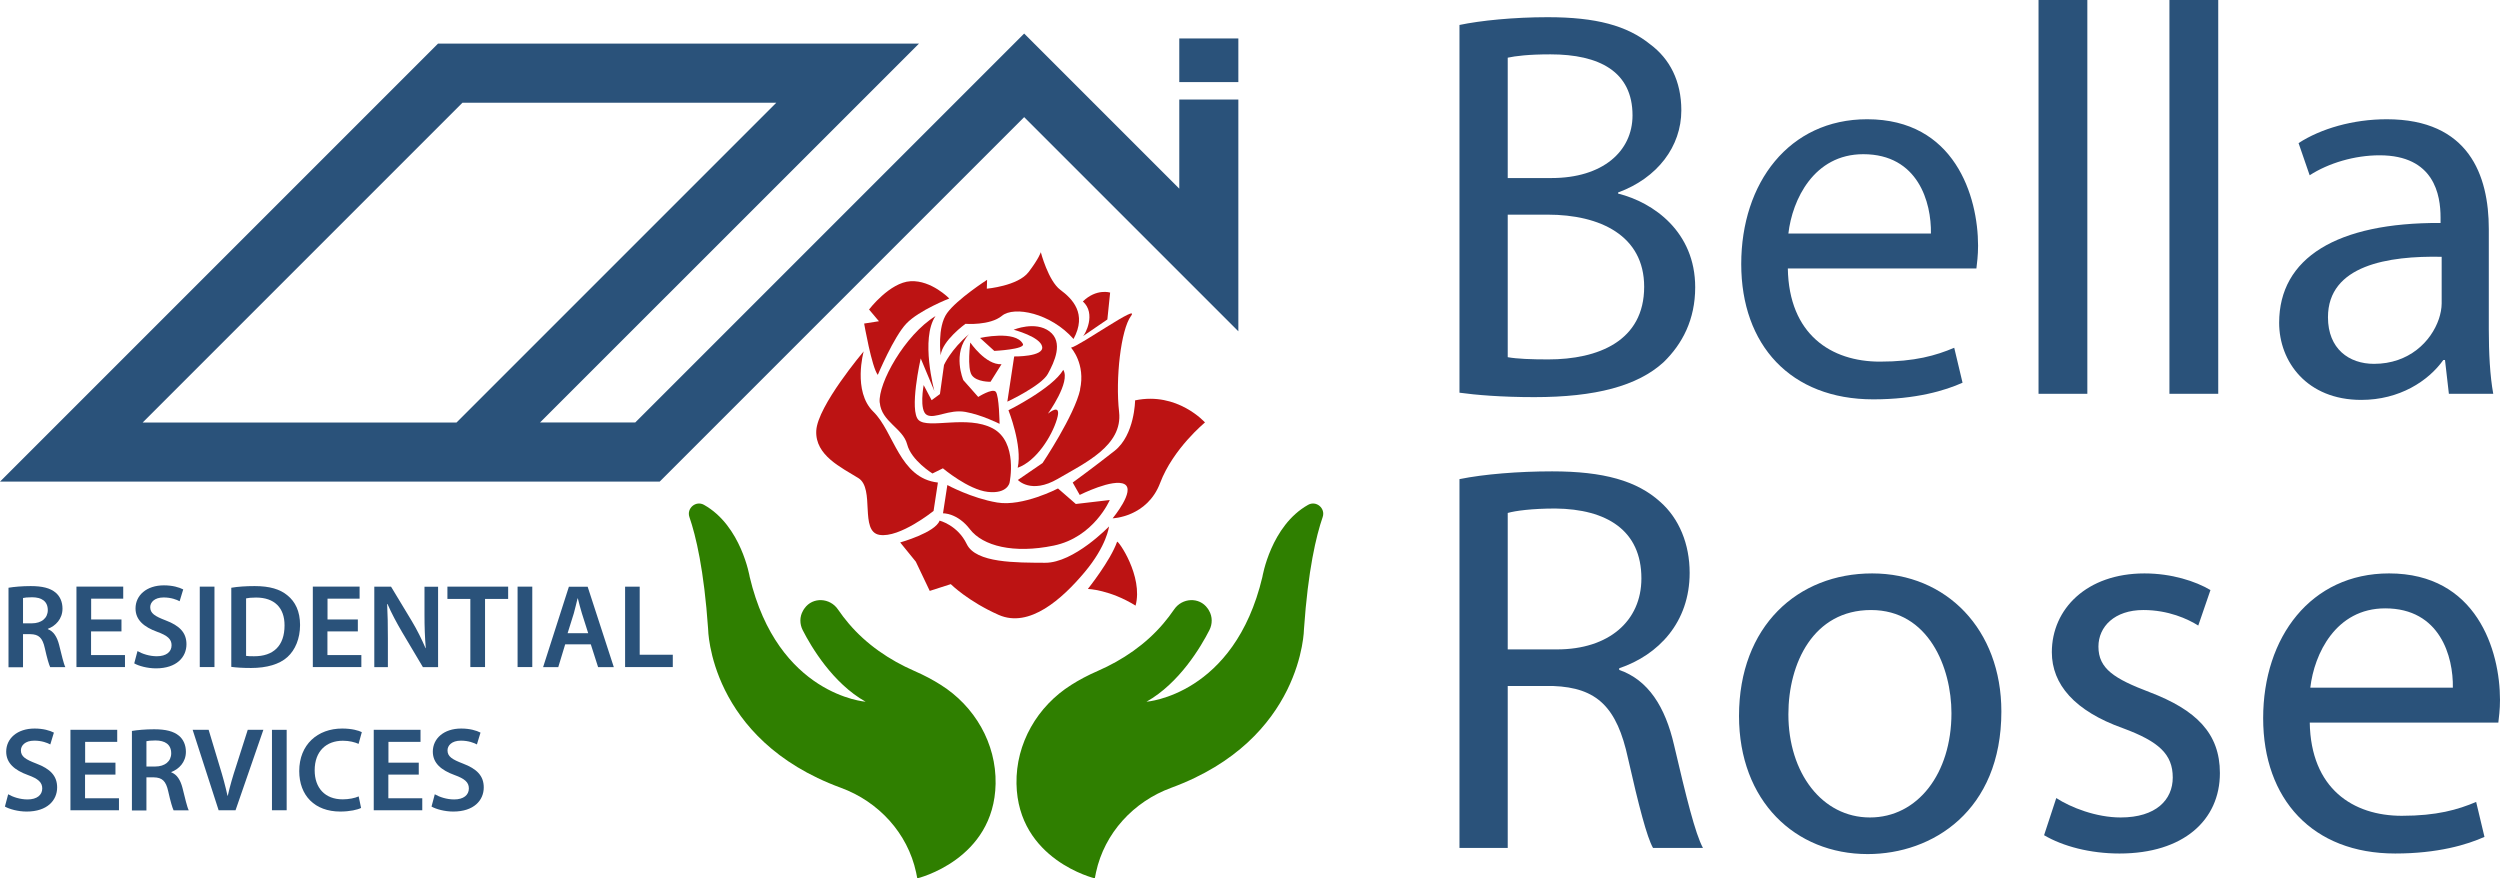 <?xml version="1.0" encoding="UTF-8"?><svg id="uuid-32a92963-db6c-45ee-80ec-fb5b5e35c7d5" xmlns="http://www.w3.org/2000/svg" viewBox="0 0 270.44 95.02"><defs><style>.uuid-66d16fff-d221-4bbd-946a-4415542ef9fd{fill:#2f7f00;}.uuid-1bb6a353-9ad9-41cc-86de-810c2b056413{fill:#bc1313;}.uuid-2c8d4615-56c1-47eb-876d-44c8335ca63a{fill:#2a527a;}</style></defs><g id="uuid-9dd1b560-9ef9-4bf3-aded-d19ffeb38a5e"><g><path class="uuid-1bb6a353-9ad9-41cc-86de-810c2b056413" d="M116.38,54.52l-1.93-1.68s-3.82,1.99-6.58,1.52c-2.76-.46-5.39-1.89-5.39-1.89l-.47,3.06s1.54-.07,2.92,1.73c1.39,1.8,4.71,2.66,9.06,1.76s6.06-4.93,6.06-4.93l-3.68,.43Z"/><path class="uuid-1bb6a353-9ad9-41cc-86de-810c2b056413" d="M101.46,52.2c-4.17-.47-4.74-5.47-6.99-7.67-2.25-2.2-1.04-6.52-1.04-6.52,0,0-5,5.91-5.13,8.59s2.74,3.98,4.56,5.12c1.82,1.14,.09,5.78,2.28,6.14s5.85-2.59,5.85-2.59l.47-3.08Z"/><path class="uuid-1bb6a353-9ad9-41cc-86de-810c2b056413" d="M95.17,43.55c.18,2.08,2.51,2.77,2.96,4.51,.44,1.74,2.74,3.16,2.74,3.16l1.13-.56s2.72,2.3,4.85,2.55c2.13,.24,2.36-.99,2.36-.99,0,0,.94-4.41-1.82-5.88s-6.94,.09-8.01-.89c-1.07-.98,.22-6.68,.22-6.68l1.48,3.54s-1.54-5.68,.12-8.12c-3.34,2.06-6.22,7.28-6.04,9.36Z"/><path class="uuid-1bb6a353-9ad9-41cc-86de-810c2b056413" d="M100.58,63.92l2.27-.73s1.87,1.86,5.19,3.33c3.32,1.46,6.86-1.73,9.28-4.61,2.42-2.88,2.65-4.96,2.65-4.96,0,0-3.8,3.95-6.92,3.93-3.12-.02-7.48,.04-8.47-2.02-.99-2.06-2.94-2.54-2.94-2.54-.45,1.29-4.26,2.36-4.26,2.36l1.69,2.08,1.51,3.17Z"/><path class="uuid-1bb6a353-9ad9-41cc-86de-810c2b056413" d="M94.95,40.57s1.73-4.14,3.1-5.57c1.37-1.44,4.64-2.71,4.64-2.71,0,0-1.93-1.99-4.18-1.87-2.26,.12-4.5,3.06-4.5,3.06l1.07,1.27-1.6,.25s.82,4.73,1.48,5.56Z"/><path class="uuid-1bb6a353-9ad9-41cc-86de-810c2b056413" d="M101.76,38.44c.15-1.59,2.68-3.41,2.68-3.41,0,0,2.64,.21,3.95-.87,1.31-1.08,5.27-.3,7.74,2.51,1.49-2.75-.13-4.35-1.43-5.32-1.3-.97-2.11-4.07-2.11-4.07,0,0-.18,.65-1.32,2.15-1.14,1.5-4.52,1.8-4.52,1.8l.03-.96s-3.24,2.09-4.33,3.6c-1.09,1.51-.69,4.57-.69,4.57Z"/><path class="uuid-1bb6a353-9ad9-41cc-86de-810c2b056413" d="M99.92,41.64s-.52,2.79,.35,3.25c.86,.46,2.39-.65,4.17-.33,1.78,.32,3.69,1.29,3.69,1.29,0,0-.04-3.09-.42-3.48-.38-.39-1.89,.57-1.89,.57l-1.61-1.82s-1.25-2.9,.61-4.97c-1.96,1.66-2.7,3.33-2.7,3.33l-.44,3.15-.9,.66-.86-1.63Z"/><path class="uuid-1bb6a353-9ad9-41cc-86de-810c2b056413" d="M110.09,50.6c1.99-.71,3.69-3.38,4.25-5.27,.56-1.89-.98-.58-.98-.58,0,0,2.48-3.43,1.66-4.74-1.16,2-5.93,4.37-5.93,4.37,0,0,1.53,3.82,1,6.22Z"/><path class="uuid-1bb6a353-9ad9-41cc-86de-810c2b056413" d="M109.71,38.56l-.74,4.89s3.67-1.72,4.38-3c.71-1.29,1.72-3.44,.18-4.6s-3.88-.18-3.88-.18c0,0,2.91,.76,3.09,1.85,.18,1.09-3.03,1.04-3.03,1.04Z"/><path class="uuid-1bb6a353-9ad9-41cc-86de-810c2b056413" d="M105.13,40.59c.53,.75,2.02,.71,2.02,.71l1.19-1.9c-1.72,.1-3.38-2.35-3.38-2.35,0,0-.36,2.79,.17,3.54Z"/><path class="uuid-1bb6a353-9ad9-41cc-86de-810c2b056413" d="M106.01,36.55l1.55,1.41s3.4-.17,3.09-.76c-.8-1.51-4.64-.64-4.64-.64Z"/><path class="uuid-1bb6a353-9ad9-41cc-86de-810c2b056413" d="M116.85,42.14c-.62,2.8-4.07,7.95-4.07,7.95l-2.67,1.83s1.42,1.57,4.32-.12c2.9-1.7,7.04-3.58,6.63-7.23-.41-3.65,.2-8.91,1.28-10.38,1.08-1.47-5.48,3.2-6.48,3.42,0,0,1.6,1.74,.97,4.54Z"/><path class="uuid-1bb6a353-9ad9-41cc-86de-810c2b056413" d="M117.17,36.35c.18-.12,2.62-1.79,2.62-1.79l.3-2.91s-1.48-.47-2.95,.96c1.48,1.33,.22,3.6,.02,3.75Z"/><path class="uuid-1bb6a353-9ad9-41cc-86de-810c2b056413" d="M117.17,36.35s0,0,0,0c-.01,0-.02,.01,0,0Z"/><path class="uuid-1bb6a353-9ad9-41cc-86de-810c2b056413" d="M120.57,48.77c-2.19,1.73-4.53,3.43-4.53,3.43l.76,1.34s3.64-1.83,4.85-1.16c1.21,.67-1.29,3.69-1.29,3.69,0,0,3.74-.12,5.14-3.83,1.4-3.71,4.85-6.54,4.85-6.54,0,0-2.98-3.35-7.56-2.39,0,0-.03,3.74-2.23,5.47Z"/><path class="uuid-1bb6a353-9ad9-41cc-86de-810c2b056413" d="M122.84,65.52c.86-3.19-1.92-7.15-2-6.91-.72,2.05-3.16,5.1-3.16,5.1,0,0,2.37,.07,5.17,1.81Z"/></g><g><path class="uuid-2c8d4615-56c1-47eb-876d-44c8335ca63a" d="M157.88,2.7c2.28-.48,5.88-.84,9.54-.84,5.22,0,8.58,.9,11.1,2.94,2.1,1.56,3.36,3.96,3.36,7.14,0,3.9-2.58,7.32-6.84,8.88v.12c3.84,.96,8.34,4.14,8.34,10.14,0,3.48-1.38,6.12-3.42,8.1-2.82,2.58-7.38,3.78-13.98,3.78-3.6,0-6.36-.24-8.1-.48V2.7Zm5.22,16.56h4.74c5.52,0,8.76-2.88,8.76-6.78,0-4.74-3.6-6.6-8.88-6.6-2.4,0-3.78,.18-4.62,.36v13.02Zm0,19.38c1.02,.18,2.52,.24,4.38,.24,5.4,0,10.38-1.98,10.38-7.86,0-5.52-4.74-7.8-10.44-7.8h-4.32v15.42Z"/><path class="uuid-2c8d4615-56c1-47eb-876d-44c8335ca63a" d="M193.4,29.04c.12,7.14,4.68,10.08,9.96,10.08,3.78,0,6.06-.66,8.04-1.5l.9,3.78c-1.86,.84-5.04,1.8-9.66,1.8-8.94,0-14.28-5.88-14.28-14.64s5.16-15.66,13.62-15.66c9.48,0,12,8.34,12,13.68,0,1.08-.12,1.92-.18,2.46h-20.4Zm15.48-3.78c.06-3.36-1.38-8.58-7.32-8.58-5.34,0-7.68,4.92-8.1,8.58h15.42Z"/><path class="uuid-2c8d4615-56c1-47eb-876d-44c8335ca63a" d="M220.52,0h5.28V42.6h-5.28V0Z"/><path class="uuid-2c8d4615-56c1-47eb-876d-44c8335ca63a" d="M234.68,0h5.28V42.6h-5.28V0Z"/><path class="uuid-2c8d4615-56c1-47eb-876d-44c8335ca63a" d="M264.91,42.6l-.42-3.66h-.18c-1.62,2.28-4.74,4.32-8.88,4.32-5.88,0-8.88-4.14-8.88-8.34,0-7.02,6.24-10.86,17.46-10.8v-.6c0-2.4-.66-6.72-6.6-6.72-2.7,0-5.52,.84-7.56,2.16l-1.2-3.48c2.4-1.56,5.88-2.58,9.54-2.58,8.88,0,11.04,6.06,11.04,11.88v10.86c0,2.52,.12,4.98,.48,6.96h-4.8Zm-.78-14.82c-5.76-.12-12.3,.9-12.3,6.54,0,3.42,2.28,5.04,4.98,5.04,3.78,0,6.18-2.4,7.02-4.86,.18-.54,.3-1.14,.3-1.68v-5.04Z"/></g><g><path class="uuid-2c8d4615-56c1-47eb-876d-44c8335ca63a" d="M157.88,51.83c2.64-.54,6.42-.84,10.02-.84,5.58,0,9.18,1.02,11.7,3.3,2.04,1.8,3.18,4.56,3.18,7.68,0,5.34-3.36,8.88-7.62,10.32v.18c3.12,1.08,4.98,3.96,5.94,8.16,1.32,5.64,2.28,9.54,3.12,11.1h-5.4c-.66-1.14-1.56-4.62-2.7-9.66-1.2-5.58-3.36-7.68-8.1-7.86h-4.92v17.52h-5.22V51.83Zm5.22,18.42h5.34c5.58,0,9.12-3.06,9.12-7.68,0-5.22-3.78-7.5-9.3-7.56-2.52,0-4.32,.24-5.16,.48v14.76Z"/><path class="uuid-2c8d4615-56c1-47eb-876d-44c8335ca63a" d="M216.5,76.97c0,10.74-7.44,15.42-14.46,15.42-7.86,0-13.92-5.76-13.92-14.94,0-9.72,6.36-15.42,14.4-15.42s13.98,6.06,13.98,14.94Zm-23.04,.3c0,6.36,3.66,11.16,8.82,11.16s8.82-4.74,8.82-11.28c0-4.92-2.46-11.16-8.7-11.16s-8.94,5.76-8.94,11.28Z"/><path class="uuid-2c8d4615-56c1-47eb-876d-44c8335ca63a" d="M222.44,86.33c1.56,1.02,4.32,2.1,6.96,2.1,3.84,0,5.64-1.92,5.64-4.32,0-2.52-1.5-3.9-5.4-5.34-5.22-1.86-7.68-4.74-7.68-8.22,0-4.68,3.78-8.52,10.02-8.52,2.94,0,5.52,.84,7.14,1.8l-1.32,3.84c-1.14-.72-3.24-1.68-5.94-1.68-3.12,0-4.86,1.8-4.86,3.96,0,2.4,1.74,3.48,5.52,4.92,5.04,1.92,7.62,4.44,7.62,8.76,0,5.1-3.96,8.7-10.86,8.7-3.18,0-6.12-.78-8.16-1.98l1.32-4.02Z"/><path class="uuid-2c8d4615-56c1-47eb-876d-44c8335ca63a" d="M249.86,78.17c.12,7.14,4.68,10.08,9.96,10.08,3.78,0,6.06-.66,8.04-1.5l.9,3.78c-1.86,.84-5.04,1.8-9.66,1.8-8.94,0-14.28-5.88-14.28-14.64s5.16-15.66,13.62-15.66c9.48,0,12,8.34,12,13.68,0,1.08-.12,1.92-.18,2.46h-20.4Zm15.48-3.78c.06-3.36-1.38-8.58-7.32-8.58-5.34,0-7.68,4.92-8.1,8.58h15.42Z"/></g><g><path class="uuid-2c8d4615-56c1-47eb-876d-44c8335ca63a" d="M.92,63.58c.59-.1,1.48-.18,2.4-.18,1.25,0,2.1,.21,2.69,.7,.48,.4,.75,1.01,.75,1.74,0,1.12-.76,1.88-1.58,2.18v.04c.62,.23,.99,.84,1.21,1.68,.27,1.08,.5,2.09,.68,2.43h-1.64c-.13-.26-.34-.97-.58-2.05-.25-1.14-.66-1.5-1.56-1.52h-.8v3.58H.92v-8.58Zm1.57,3.85h.94c1.07,0,1.74-.57,1.74-1.43,0-.96-.67-1.39-1.7-1.39-.5,0-.83,.04-.98,.08v2.75Z"/><path class="uuid-2c8d4615-56c1-47eb-876d-44c8335ca63a" d="M13.13,68.3h-3.28v2.56h3.67v1.3h-5.25v-8.7h5.06v1.3h-3.47v2.25h3.28v1.29Z"/><path class="uuid-2c8d4615-56c1-47eb-876d-44c8335ca63a" d="M14.87,70.43c.52,.3,1.29,.56,2.1,.56,1.02,0,1.59-.48,1.59-1.19,0-.66-.44-1.05-1.55-1.45-1.43-.52-2.35-1.28-2.35-2.53,0-1.42,1.19-2.5,3.07-2.5,.94,0,1.64,.21,2.09,.44l-.39,1.28c-.31-.17-.92-.41-1.73-.41-1.01,0-1.45,.54-1.45,1.05,0,.67,.5,.98,1.67,1.43,1.51,.57,2.25,1.33,2.25,2.58,0,1.39-1.06,2.61-3.3,2.61-.92,0-1.87-.26-2.35-.54l.35-1.32Z"/><path class="uuid-2c8d4615-56c1-47eb-876d-44c8335ca63a" d="M23.2,63.46v8.7h-1.59v-8.7h1.59Z"/><path class="uuid-2c8d4615-56c1-47eb-876d-44c8335ca63a" d="M25.02,63.58c.7-.12,1.59-.18,2.53-.18,1.63,0,2.75,.34,3.55,1.01,.84,.68,1.36,1.72,1.36,3.2s-.53,2.71-1.36,3.46c-.86,.79-2.25,1.19-3.94,1.19-.93,0-1.63-.05-2.14-.12v-8.56Zm1.59,7.37c.22,.04,.56,.04,.88,.04,2.07,.01,3.29-1.12,3.29-3.33,.01-1.92-1.1-3.02-3.08-3.02-.5,0-.87,.04-1.08,.09v6.22Z"/><path class="uuid-2c8d4615-56c1-47eb-876d-44c8335ca63a" d="M38.7,68.3h-3.28v2.56h3.67v1.3h-5.25v-8.7h5.06v1.3h-3.47v2.25h3.28v1.29Z"/><path class="uuid-2c8d4615-56c1-47eb-876d-44c8335ca63a" d="M40.49,72.16v-8.7h1.81l2.25,3.73c.58,.97,1.08,1.98,1.48,2.92h.03c-.1-1.16-.14-2.28-.14-3.61v-3.03h1.47v8.7h-1.64l-2.27-3.82c-.56-.96-1.14-2.03-1.56-3.01h-.04c.06,1.14,.08,2.28,.08,3.72v3.11h-1.46Z"/><path class="uuid-2c8d4615-56c1-47eb-876d-44c8335ca63a" d="M50.88,64.79h-2.48v-1.33h6.57v1.33h-2.5v7.37h-1.59v-7.37Z"/><path class="uuid-2c8d4615-56c1-47eb-876d-44c8335ca63a" d="M57.58,63.46v8.7h-1.59v-8.7h1.59Z"/><path class="uuid-2c8d4615-56c1-47eb-876d-44c8335ca63a" d="M61.14,69.7l-.75,2.47h-1.64l2.79-8.7h2.03l2.83,8.7h-1.7l-.79-2.47h-2.76Zm2.49-1.2l-.68-2.14c-.17-.53-.31-1.12-.44-1.63h-.03c-.13,.5-.26,1.11-.41,1.63l-.67,2.14h2.23Z"/><path class="uuid-2c8d4615-56c1-47eb-876d-44c8335ca63a" d="M67.61,63.46h1.59v7.37h3.58v1.33h-5.16v-8.7Z"/><path class="uuid-2c8d4615-56c1-47eb-876d-44c8335ca63a" d="M.88,85.92c.52,.3,1.29,.56,2.1,.56,1.02,0,1.59-.48,1.59-1.19,0-.66-.44-1.05-1.55-1.45-1.43-.52-2.35-1.28-2.35-2.53,0-1.42,1.19-2.5,3.07-2.5,.94,0,1.64,.21,2.09,.44l-.39,1.28c-.31-.17-.92-.41-1.73-.41-1.01,0-1.45,.54-1.45,1.05,0,.67,.5,.98,1.67,1.43,1.51,.57,2.25,1.33,2.25,2.58,0,1.39-1.06,2.61-3.3,2.61-.92,0-1.87-.26-2.35-.54l.35-1.32Z"/><path class="uuid-2c8d4615-56c1-47eb-876d-44c8335ca63a" d="M12.48,83.79h-3.28v2.56h3.67v1.3H7.62v-8.7h5.06v1.3h-3.47v2.25h3.28v1.29Z"/><path class="uuid-2c8d4615-56c1-47eb-876d-44c8335ca63a" d="M14.27,79.07c.59-.1,1.48-.18,2.4-.18,1.25,0,2.1,.21,2.69,.7,.48,.4,.75,1.01,.75,1.74,0,1.12-.76,1.88-1.58,2.18v.04c.62,.23,.99,.84,1.21,1.68,.27,1.08,.5,2.09,.68,2.43h-1.64c-.13-.26-.34-.97-.58-2.05-.25-1.14-.66-1.5-1.56-1.52h-.8v3.58h-1.57v-8.58Zm1.57,3.85h.94c1.07,0,1.74-.57,1.74-1.43,0-.96-.67-1.39-1.7-1.39-.5,0-.83,.04-.98,.08v2.75Z"/><path class="uuid-2c8d4615-56c1-47eb-876d-44c8335ca63a" d="M23.65,87.65l-2.81-8.7h1.73l1.19,3.95c.34,1.1,.62,2.12,.85,3.18h.03c.23-1.03,.54-2.09,.89-3.15l1.27-3.98h1.69l-3.01,8.7h-1.82Z"/><path class="uuid-2c8d4615-56c1-47eb-876d-44c8335ca63a" d="M31.01,78.95v8.7h-1.59v-8.7h1.59Z"/><path class="uuid-2c8d4615-56c1-47eb-876d-44c8335ca63a" d="M39.06,87.4c-.37,.19-1.2,.39-2.25,.39-2.76,0-4.44-1.73-4.44-4.38,0-2.87,1.99-4.6,4.65-4.6,1.05,0,1.79,.22,2.12,.39l-.35,1.27c-.41-.18-.98-.34-1.7-.34-1.77,0-3.05,1.11-3.05,3.2,0,1.91,1.12,3.14,3.03,3.14,.65,0,1.32-.13,1.73-.32l.26,1.25Z"/><path class="uuid-2c8d4615-56c1-47eb-876d-44c8335ca63a" d="M45.29,83.79h-3.28v2.56h3.67v1.3h-5.25v-8.7h5.06v1.3h-3.47v2.25h3.28v1.29Z"/><path class="uuid-2c8d4615-56c1-47eb-876d-44c8335ca63a" d="M47.03,85.92c.52,.3,1.29,.56,2.1,.56,1.02,0,1.59-.48,1.59-1.19,0-.66-.44-1.05-1.55-1.45-1.43-.52-2.35-1.28-2.35-2.53,0-1.42,1.19-2.5,3.07-2.5,.94,0,1.64,.21,2.09,.44l-.39,1.28c-.31-.17-.92-.41-1.73-.41-1.01,0-1.45,.54-1.45,1.05,0,.67,.5,.98,1.67,1.43,1.51,.57,2.25,1.33,2.25,2.58,0,1.39-1.06,2.61-3.3,2.61-.92,0-1.87-.26-2.35-.54l.35-1.32Z"/></g></g><g id="uuid-6f902f9a-f159-41f5-9197-1699c2ea00c5"><path class="uuid-66d16fff-d221-4bbd-946a-4415542ef9fd" d="M99.22,95.02s8.33-1.99,8.48-10.24c.08-4.36-2.26-8.39-5.94-10.7-.82-.52-1.77-1.03-2.85-1.5-2.7-1.18-5.18-2.87-7.09-5.12-.41-.48-.8-.99-1.17-1.53-.86-1.27-2.73-1.38-3.62-.12-.06,.08-.12,.17-.17,.27-.37,.64-.36,1.43-.03,2.08,.91,1.79,3.24,5.74,6.81,7.75,0,0-9.5-.69-12.54-13.5,0,0-.91-5.54-4.95-7.8-.88-.49-1.9,.38-1.57,1.33,.7,2.03,1.58,5.72,2.02,12.09,0,0,.09,11.95,14.36,17.19,4.07,1.49,7.22,4.89,8.14,9.15,.05,.21,.09,.43,.13,.66Z"/><path class="uuid-66d16fff-d221-4bbd-946a-4415542ef9fd" d="M118.44,95.02s-8.33-1.99-8.48-10.24c-.08-4.36,2.26-8.39,5.94-10.7,.82-.52,1.77-1.03,2.85-1.5,2.7-1.18,5.18-2.87,7.09-5.12,.41-.48,.8-.99,1.17-1.53,.86-1.27,2.73-1.38,3.62-.12,.06,.08,.12,.17,.17,.27,.37,.64,.36,1.43,.03,2.08-.91,1.79-3.24,5.74-6.81,7.75,0,0,9.5-.69,12.54-13.5,0,0,.91-5.54,4.95-7.8,.88-.49,1.9,.38,1.57,1.33-.7,2.03-1.58,5.72-2.02,12.09,0,0-.09,11.95-14.36,17.19-4.07,1.49-7.22,4.89-8.14,9.15-.05,.21-.09,.43-.13,.66Z"/><g><path class="uuid-2c8d4615-56c1-47eb-876d-44c8335ca63a" d="M127.57,20.41L110.79,3.63l-42.07,42.07h-10.3L99.41,4.72H47.38L0,52.1H71.36L110.79,12.67l23.17,23.17V10.77h-6.39v9.64ZM15.43,45.71L50.03,11.11h33.95L49.38,45.71H15.43Z"/><rect class="uuid-2c8d4615-56c1-47eb-876d-44c8335ca63a" x="127.57" y="4.16" width="6.39" height="4.72"/></g></g></svg>